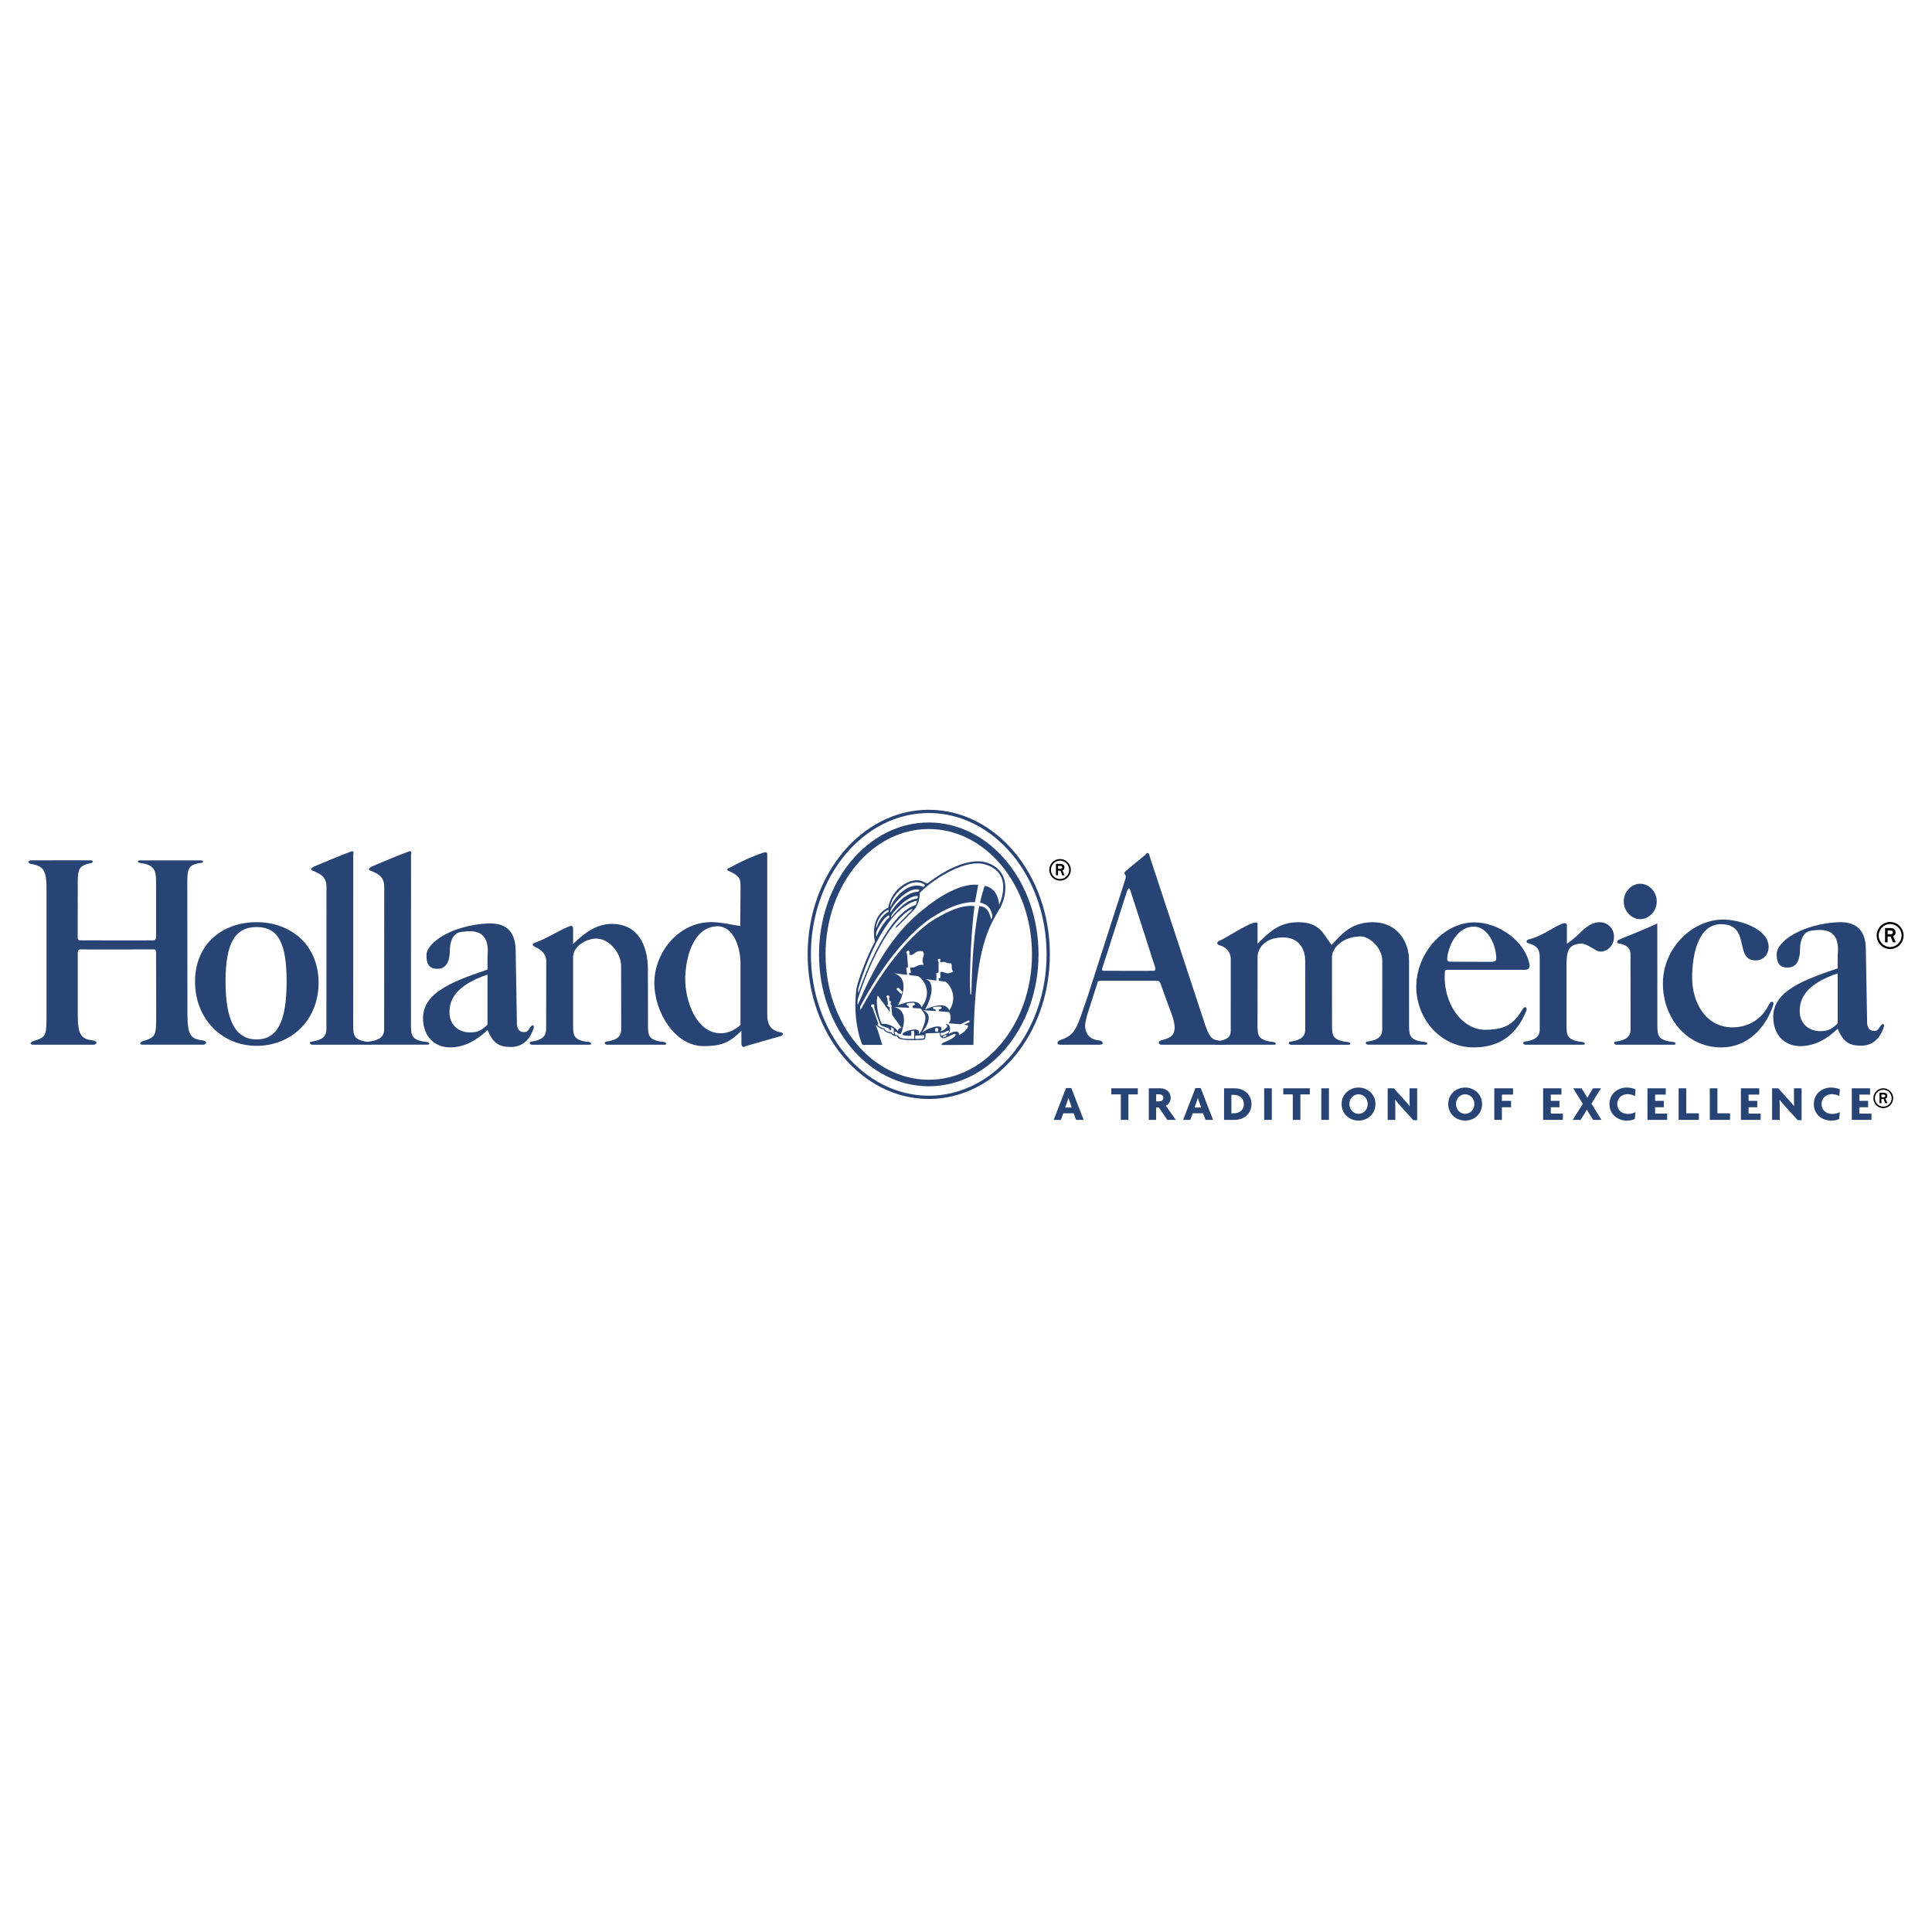<?xml version="1.0" encoding="utf-8"?>
<!-- Generator: Adobe Illustrator 13.0.0, SVG Export Plug-In . SVG Version: 6.00 Build 14948)  -->
<!DOCTYPE svg PUBLIC "-//W3C//DTD SVG 1.0//EN" "http://www.w3.org/TR/2001/REC-SVG-20010904/DTD/svg10.dtd">
<svg version="1.0" id="Layer_1" xmlns="http://www.w3.org/2000/svg" xmlns:xlink="http://www.w3.org/1999/xlink" x="0px" y="0px"
	 width="192.756px" height="192.756px" viewBox="0 0 192.756 192.756" enable-background="new 0 0 192.756 192.756"
	 xml:space="preserve">
<g>
	<polygon fill-rule="evenodd" clip-rule="evenodd" fill="#FFFFFF" points="0,0 192.756,0 192.756,192.756 0,192.756 0,0 	"/>
	<path fill-rule="evenodd" clip-rule="evenodd" d="M105.761,87.863c0.59,0,1.073-0.482,1.073-1.079c0-0.591-0.483-1.079-1.073-1.079
		c-0.589,0-1.073,0.487-1.073,1.079C104.688,87.381,105.172,87.863,105.761,87.863L105.761,87.863L105.761,87.863z M104.848,86.784
		c0-0.505,0.41-0.918,0.913-0.918s0.914,0.413,0.914,0.918c0,0.504-0.411,0.917-0.914,0.917S104.848,87.289,104.848,86.784
		L104.848,86.784L104.848,86.784z M105.354,87.326h0.205v-0.458h0.244l0.178,0.458h0.229l-0.211-0.491
		c0.073-0.036,0.197-0.078,0.197-0.279c0-0.332-0.246-0.367-0.462-0.367h-0.38V87.326L105.354,87.326L105.354,87.326z
		 M105.559,86.385h0.229c0.124,0,0.192,0.051,0.192,0.151c0,0.101-0.078,0.147-0.173,0.147h-0.249V86.385L105.559,86.385z"/>
	<path fill-rule="evenodd" clip-rule="evenodd" d="M187.895,110.559c0.541,0,0.985-0.443,0.985-0.992c0-0.543-0.444-0.99-0.985-0.99
		s-0.986,0.447-0.986,0.99C186.908,110.115,187.354,110.559,187.895,110.559L187.895,110.559L187.895,110.559z M187.055,109.566
		c0-0.463,0.379-0.844,0.84-0.844s0.839,0.381,0.839,0.844c0,0.465-0.378,0.844-0.839,0.844S187.055,110.031,187.055,109.566
		L187.055,109.566L187.055,109.566z M187.521,110.064h0.189v-0.422h0.222l0.165,0.422h0.21l-0.194-0.451
		c0.067-0.035,0.181-0.072,0.181-0.256c0-0.305-0.228-0.338-0.424-0.338h-0.349V110.064L187.521,110.064L187.521,110.064z
		 M187.71,109.199h0.209c0.114,0,0.178,0.047,0.178,0.139c0,0.094-0.073,0.137-0.159,0.137h-0.228V109.199L187.71,109.199z"/>
	<path fill-rule="evenodd" clip-rule="evenodd" d="M188.579,94.685c0.738,0,1.342-0.603,1.342-1.349
		c0-0.741-0.604-1.349-1.342-1.349c-0.735,0-1.341,0.608-1.341,1.349C187.238,94.082,187.844,94.685,188.579,94.685L188.579,94.685
		L188.579,94.685z M187.438,93.336c0-0.632,0.513-1.148,1.142-1.148c0.627,0,1.142,0.516,1.142,1.148
		c0,0.631-0.515,1.148-1.142,1.148C187.95,94.484,187.438,93.967,187.438,93.336L187.438,93.336L187.438,93.336z M188.071,94.013
		h0.257V93.44h0.302l0.225,0.573h0.283l-0.261-0.614c0.09-0.046,0.243-0.098,0.243-0.35c0-0.414-0.308-0.459-0.575-0.459h-0.474
		V94.013L188.071,94.013L188.071,94.013z M188.328,92.836h0.285c0.155,0,0.241,0.063,0.241,0.188c0,0.127-0.099,0.185-0.217,0.185
		h-0.31V92.836L188.328,92.836z"/>
	<path fill-rule="evenodd" clip-rule="evenodd" fill="#FFFFFF" d="M80.742,95.218c0-7.88,5.337-14.265,11.92-14.265
		c6.584,0,11.921,6.385,11.921,14.265c0,7.876-5.337,14.265-11.921,14.265C86.08,109.482,80.742,103.094,80.742,95.218
		L80.742,95.218z"/>
	<path fill="none" stroke="#274475" stroke-width="0.326" stroke-miterlimit="2.613" d="M80.742,95.218
		c0-7.88,5.337-14.265,11.92-14.265c6.583,0,11.92,6.385,11.92,14.265c0,7.876-5.337,14.265-11.92,14.265
		C86.08,109.482,80.742,103.094,80.742,95.218"/>
	<path fill-rule="evenodd" clip-rule="evenodd" fill="#274475" d="M108.118,111.73l-1.232-3.176h-0.526l-1.233,3.176h0.717
		l0.241-0.656h1.031l0.246,0.656H108.118L108.118,111.73L108.118,111.73z M106.929,110.496h-0.657l0.226-0.633
		c0.034-0.09,0.075-0.207,0.099-0.32h0.009c0.03,0.113,0.065,0.23,0.1,0.32L106.929,110.496L106.929,110.496z"/>
	<polygon fill-rule="evenodd" clip-rule="evenodd" fill="#274475" points="113.521,109.191 113.521,108.58 110.875,108.58 
		110.875,109.186 111.824,109.186 111.824,111.73 112.58,111.73 112.58,109.191 113.521,109.191 	"/>
	<path fill-rule="evenodd" clip-rule="evenodd" fill="#274475" d="M117.314,111.73l-0.998-1.408
		c0.266-0.125,0.481-0.418,0.481-0.791c0-0.592-0.476-0.951-1.012-0.951h-1.17v3.15h0.733v-1.24h0.27l0.845,1.24H117.314
		L117.314,111.73L117.314,111.73z M116.066,109.531c0,0.248-0.196,0.357-0.393,0.357h-0.324v-0.707h0.324
		C115.87,109.182,116.066,109.297,116.066,109.531L116.066,109.531z"/>
	<path fill-rule="evenodd" clip-rule="evenodd" fill="#274475" d="M121.029,111.73l-1.235-3.176h-0.526l-1.231,3.176h0.717
		l0.24-0.656h1.032l0.246,0.656H121.029L121.029,111.73L121.029,111.73z M119.84,110.496h-0.66l0.228-0.633
		c0.032-0.09,0.072-0.207,0.099-0.32h0.009c0.027,0.113,0.063,0.23,0.099,0.32L119.84,110.496L119.84,110.496z"/>
	<path fill-rule="evenodd" clip-rule="evenodd" fill="#274475" d="M124.861,110.154c0-0.98-0.777-1.574-1.681-1.574h-1.056v3.15
		h1.056C124.084,111.73,124.861,111.137,124.861,110.154L124.861,110.154L124.861,110.154z M124.098,110.154
		c0,0.613-0.461,0.92-1.006,0.92h-0.236v-1.838h0.236C123.637,109.236,124.098,109.543,124.098,110.154L124.098,110.154z"/>
	<polygon fill-rule="evenodd" clip-rule="evenodd" fill="#274475" points="126.127,108.58 126.127,111.73 126.888,111.73 
		126.888,108.58 126.127,108.58 	"/>
	<polygon fill-rule="evenodd" clip-rule="evenodd" fill="#274475" points="130.682,109.191 130.682,108.58 128.034,108.58 
		128.034,109.186 128.982,109.186 128.982,111.73 129.74,111.73 129.74,109.191 130.682,109.191 	"/>
	<polygon fill-rule="evenodd" clip-rule="evenodd" fill="#274475" points="131.827,108.58 131.827,111.73 132.588,111.73 
		132.588,108.58 131.827,108.58 	"/>
	<path fill-rule="evenodd" clip-rule="evenodd" fill="#274475" d="M137.23,110.148c0-1.006-0.821-1.645-1.689-1.645
		c-0.865,0-1.687,0.639-1.687,1.645c0,1.02,0.821,1.654,1.687,1.654C136.409,111.803,137.23,111.168,137.23,110.148L137.23,110.148
		L137.23,110.148z M136.459,110.148c0,0.594-0.446,0.979-0.918,0.979s-0.913-0.385-0.913-0.979c0-0.586,0.441-0.971,0.913-0.971
		S136.459,109.562,136.459,110.148L136.459,110.148z"/>
	<path fill-rule="evenodd" clip-rule="evenodd" fill="#274475" d="M141.392,111.764v-3.184h-0.762v1.184
		c0,0.199,0.004,0.4,0.016,0.59l-0.012,0.002c-0.142-0.182-0.362-0.438-0.51-0.6l-1.061-1.176h-0.614v3.15h0.761v-1.334
		c0-0.199-0.005-0.439-0.016-0.662l0.011-0.004c0.167,0.207,0.388,0.475,0.586,0.691l1.217,1.342H141.392L141.392,111.764z"/>
	<path fill-rule="evenodd" clip-rule="evenodd" fill="#274475" d="M147.866,110.148c0-1.006-0.819-1.645-1.688-1.645
		c-0.866,0-1.688,0.639-1.688,1.645c0,1.02,0.821,1.654,1.688,1.654C147.047,111.803,147.866,111.168,147.866,110.148
		L147.866,110.148L147.866,110.148z M147.096,110.148c0,0.594-0.447,0.979-0.918,0.979c-0.472,0-0.915-0.385-0.915-0.979
		c0-0.586,0.443-0.971,0.915-0.971C146.648,109.178,147.096,109.562,147.096,110.148L147.096,110.148z"/>
	<polygon fill-rule="evenodd" clip-rule="evenodd" fill="#274475" points="150.957,109.207 150.957,108.58 149.086,108.58 
		149.086,111.73 149.846,111.73 149.846,110.471 150.76,110.471 150.76,109.834 149.846,109.834 149.846,109.207 150.957,109.207 	
		"/>
	<polygon fill-rule="evenodd" clip-rule="evenodd" fill="#274475" points="155.924,111.73 155.924,111.104 154.721,111.104 
		154.721,110.471 155.59,110.471 155.59,109.834 154.721,109.834 154.721,109.207 155.785,109.207 155.785,108.58 153.959,108.58 
		153.959,111.73 155.924,111.73 	"/>
	<path fill-rule="evenodd" clip-rule="evenodd" fill="#274475" d="M159.779,111.73l-1.001-1.619l0.952-1.531h-0.792l-0.393,0.637
		c-0.061,0.094-0.127,0.213-0.176,0.314h-0.011c-0.045-0.102-0.114-0.221-0.172-0.314l-0.392-0.637h-0.836l0.959,1.551l-1.01,1.6
		h0.791l0.43-0.682c0.062-0.105,0.141-0.232,0.194-0.346h0.011c0.06,0.113,0.133,0.248,0.19,0.346l0.419,0.682H159.779
		L159.779,111.73z"/>
	<path fill-rule="evenodd" clip-rule="evenodd" fill="#274475" d="M163.179,108.699c-0.187-0.109-0.497-0.195-0.89-0.195
		c-0.819,0-1.71,0.564-1.71,1.65c0,1.082,0.884,1.648,1.71,1.648c0.379,0,0.644-0.064,0.819-0.168l0.064-0.684
		c-0.172,0.111-0.432,0.186-0.771,0.186c-0.595,0-1.051-0.389-1.051-0.982c0-0.598,0.456-0.988,1.026-0.988
		c0.339,0,0.584,0.096,0.747,0.197L163.179,108.699L163.179,108.699z"/>
	<polygon fill-rule="evenodd" clip-rule="evenodd" fill="#274475" points="166.332,111.73 166.332,111.104 165.13,111.104 
		165.13,110.471 165.999,110.471 165.999,109.834 165.13,109.834 165.13,109.207 166.194,109.207 166.194,108.58 164.367,108.58 
		164.367,111.73 166.332,111.73 	"/>
	<polygon fill-rule="evenodd" clip-rule="evenodd" fill="#274475" points="169.494,111.73 169.494,111.074 168.237,111.074 
		168.237,108.58 167.476,108.58 167.476,111.73 169.494,111.73 	"/>
	<polygon fill-rule="evenodd" clip-rule="evenodd" fill="#274475" points="172.604,111.73 172.604,111.074 171.347,111.074 
		171.347,108.58 170.585,108.58 170.585,111.73 172.604,111.73 	"/>
	<polygon fill-rule="evenodd" clip-rule="evenodd" fill="#274475" points="175.659,111.73 175.659,111.104 174.455,111.104 
		174.455,110.471 175.324,110.471 175.324,109.834 174.455,109.834 174.455,109.207 175.521,109.207 175.521,108.58 173.693,108.58 
		173.693,111.73 175.659,111.73 	"/>
	<path fill-rule="evenodd" clip-rule="evenodd" fill="#274475" d="M179.746,111.764v-3.184h-0.762v1.184
		c0,0.199,0.005,0.4,0.015,0.59l-0.01,0.002c-0.144-0.182-0.363-0.438-0.512-0.6l-1.062-1.176h-0.613v3.15h0.763v-1.334
		c0-0.199-0.006-0.439-0.017-0.662l0.011-0.004c0.168,0.207,0.388,0.475,0.585,0.691l1.218,1.342H179.746L179.746,111.764z"/>
	<path fill-rule="evenodd" clip-rule="evenodd" fill="#274475" d="M183.563,108.699c-0.187-0.109-0.495-0.195-0.889-0.195
		c-0.82,0-1.708,0.564-1.708,1.65c0,1.082,0.883,1.648,1.708,1.648c0.376,0,0.644-0.064,0.82-0.168l0.064-0.684
		c-0.174,0.111-0.433,0.186-0.772,0.186c-0.595,0-1.05-0.389-1.05-0.982c0-0.598,0.455-0.988,1.025-0.988
		c0.339,0,0.584,0.096,0.747,0.197L183.563,108.699L183.563,108.699z"/>
	<polygon fill-rule="evenodd" clip-rule="evenodd" fill="#274475" points="186.718,111.73 186.718,111.104 185.515,111.104 
		185.515,110.471 186.384,110.471 186.384,109.834 185.515,109.834 185.515,109.207 186.58,109.207 186.58,108.58 184.754,108.58 
		184.754,111.73 186.718,111.73 	"/>
	<path fill="none" stroke="#274475" stroke-width="3.220000e-04" stroke-miterlimit="2.613" d="M85.907,104.232h13.384
		 M87.347,105.625h10.404 M88.486,106.32h8.176 M90.281,107.018h4.57"/>
	<path fill-rule="evenodd" clip-rule="evenodd" fill="#274475" d="M86.05,104.246c-0.261-0.422-0.975-2.775-0.606-5.574
		c0.163-0.9,1.038-3.243,1.838-4.708c-0.486-2.61,1.146-3.332,1.341-3.41c0.324-1.932,2.313-3.132,3.448-2.61
		c0.389,0.18,0.336,0.322,0.725,0c0.928-0.71,3.675-2.521,5.675-1.876c2.476,0.833,1.882,3.375,1.416,4.331
		c-1.179,2.054-2.659,3.919-2.767,13.847C96.557,104.27,86.05,104.246,86.05,104.246L86.05,104.246z"/>
	<path fill-rule="evenodd" clip-rule="evenodd" fill="#FFFFFF" d="M96.86,99.271c0.163-0.1-0.063-4.354,0.833-8.863
		c1.059,0,1.177,1.333,1.177,1.333L99,91.53c0,0,0.077-1.231-1.222-1.476c0.26-1.167,0.466-1.666,0.466-1.666
		c0.086,0.01,1.286,0.144,1.448,1.889c0.087-0.179,1.493-3.287-1.535-4.065c-1.708-0.444-4.649,1.155-6.399,2.865
		c0.042,0.622-0.249,1.343-0.508,1.632c-0.261,0.299-1.872,1.898-1.872,1.898l0.022-0.189l1.642-1.676
		c-0.063-0.222-1.29,0.607-2.464,2.376c-1.073,1.615-2.119,3.861-3.005,6.586c-0.042,0.289,0,0.564,0,0.564
		c1.622-3.73,3.329-6.907,6.444-9.46c1.859-1.525,3.913-2.688,5.578-2.532c-0.042,0.288-0.324,1.732-0.324,1.732
		c-1.881-0.089-4.107,1.422-4.107,1.422s-3.632,1.954-7.331,8.973c-0.032,0.221,0.011,0.254,0.022,0.355
		c4.323-7.841,7.784-9.262,7.784-9.262s2.075-1.333,3.589-1.089C96.773,93.874,96.676,99.238,96.86,99.271L96.86,99.271z"/>
	<path fill-rule="evenodd" clip-rule="evenodd" fill="#FFFFFF" d="M85.649,98.582c0.41-1.354,2.41-7.839,5.826-8.729
		c-0.021,0.378-0.128,0.445-0.128,0.445c-2.248,0.688-4.401,4.997-5.698,8.75C85.573,98.949,85.649,98.582,85.649,98.582
		L85.649,98.582z"/>
	<path fill-rule="evenodd" clip-rule="evenodd" fill="#FFFFFF" d="M87.433,92.585c-0.141-0.154,0.292-1.421,1.146-1.799
		c0.097-0.01,0.119,0.134,0.076,0.179C87.769,91.409,87.433,92.585,87.433,92.585L87.433,92.585z"/>
	<path fill-rule="evenodd" clip-rule="evenodd" fill="#FFFFFF" d="M88.676,91.332c0.076,0.088,0.033,0.211,0.033,0.211
		c-0.574,0.477-1.124,1.511-1.265,1.898c-0.032-0.044-0.032-0.387-0.032-0.387C87.672,92.319,88.308,91.409,88.676,91.332
		L88.676,91.332z"/>
	<path fill-rule="evenodd" clip-rule="evenodd" fill="#FFFFFF" d="M88.902,91.542c-0.032-0.089,0.012-0.201,0.012-0.201
		c0.128-0.255,1.546-1.976,2.627-1.954c0.075,0.044-0.022,0.255-0.022,0.255C91.174,89.721,90.428,89.677,88.902,91.542
		L88.902,91.542z"/>
	<path fill-rule="evenodd" clip-rule="evenodd" fill="#FFFFFF" d="M88.848,90.832c-0.02,0.134-0.031,0.211,0.033,0.177
		c0.042-0.078,1.157-1.943,2.703-2.042c0.141-0.033,0.13-0.2,0.13-0.2C90.665,88.477,89.207,90.021,88.848,90.832L88.848,90.832z"/>
	<path fill-rule="evenodd" clip-rule="evenodd" fill="#FFFFFF" d="M92.114,88.488c-1.255-0.588-2.79,0.811-3.254,1.987
		c-0.066,0,0.01-0.244,0.01-0.244c0.152-0.911,1.902-2.843,3.341-1.999C92.406,88.344,92.114,88.488,92.114,88.488L92.114,88.488z"
		/>
	<path fill-rule="evenodd" clip-rule="evenodd" fill="#FFFFFF" d="M87.39,102.336c0.551,1.254,0.498,2.277,1.222,2.555
		c0.206,0,4.703,0,4.703,0s0.519-0.268,0.67-0.777c0.151-0.133,0.865-0.332,1.287-0.711c0.033-0.033,0.161-0.289-0.044-0.256
		c-0.756,0.289-0.972,0.578-1.308,0.367c-0.196-0.111-0.152-0.469-0.152-0.469c-0.604,0.035-1.264,0.045-1.264,0.045
		s-0.205,0-0.163,0.135c0.022,0.145-0.031,0.434-0.129,0.488c-0.076,0.045-1.957,0.154-2.53-0.09c-0.14-0.1-0.173-0.244-0.173-0.244
		s-0.399,0.033-0.584-0.244c-0.162-0.021-0.745-0.188-0.755-0.443C87.649,102.658,87.357,102.113,87.39,102.336L87.39,102.336z"/>
	<path fill-rule="evenodd" clip-rule="evenodd" fill="#FFFFFF" d="M87.043,100.514c-0.248-0.109-0.119-0.266-0.021-0.309
		c0.303-0.045,0.195,0.232,0.195,0.232c0.01,0.221,0.553,1.721,0.66,1.855c0.151,0.088,0.779,0.297,0.779,0.297
		c0.107,0.213,0.269,0.201,0.269,0.201l-0.01-0.322l0.259,0.178v0.512c-0.118,0.055-0.227-0.156-0.227-0.156
		c-0.702-0.088-0.702-0.377-0.702-0.377c-0.562-0.145-0.692-0.377-0.692-0.377l0.087-0.09L87.043,100.514L87.043,100.514z"/>
	<path fill-rule="evenodd" clip-rule="evenodd" fill="#FFFFFF" d="M87.574,99.316c-0.304,0.877,0.226,2.564,0.399,2.832
		c0.854-0.066,1.47,0.498,1.599,0.709c0.13-0.377,0.271-0.277,0.391-0.277c-0.076-0.111-0.952-1.32-0.952-1.32l-0.076-0.812
		c0.107-0.121-0.065-0.221-0.065-0.221l-0.022-0.168c0.163-0.064,0.033-0.154-0.107-0.199c-0.01-0.076-0.043-0.254-0.043-0.254
		c0.205-0.201-0.107-0.303-0.107-0.303c-0.249,0.035-0.097,0.246-0.097,0.246c0.075,0.111,0.064,0.531,0.107,0.666
		c-0.151,0.033-0.021,0.178-0.021,0.178l0.173,0.09l0.033,0.488L87.574,99.316L87.574,99.316z"/>
	<path fill-rule="evenodd" clip-rule="evenodd" fill="#FFFFFF" d="M89.195,100.471c0.27,0.021,1.492,0.078,1.492,0.078l-0.01-0.189
		c0,0-0.347-0.012-0.173-0.256c0.183-0.055,0.615-0.066,0.615-0.066s0.174,0.043,0.162,0.178c0,0.09-0.239,0.133-0.239,0.133
		l0.034,0.223l0.757,0.045c0,0,0.497,0.467,0.497,0.889c0.01,0.543-0.433,1.555-0.671,1.676c0.033-0.178,0.066-0.256-0.02-0.355
		c-0.272-0.322-1.731,0.111-1.591,0.422c0.12,0.066,0.551,0.123,0.866,0.078c0.011-0.1,0-0.467,0-0.467l0.281-0.033l0.022,0.822
		c0,0-0.963,0.055-1.374-0.1c-0.075-0.033-0.162-0.055-0.195-0.201c-0.097-0.1-0.271,0-0.368-0.188
		c-0.031-0.068-0.021-0.223-0.021-0.223h0.195c0,0,0.097,0.211,0.227,0.199c0.13,0.033,0.194,0.012,0.194,0.012
		S90.925,100.848,89.195,100.471L89.195,100.471z"/>
	<path fill-rule="evenodd" clip-rule="evenodd" fill="#FFFFFF" d="M92.114,100.793c1.318,0.621-0.163,2.244-0.163,2.244
		c1.212-0.803,2.304-0.824,1.893-0.158c0.238,0.023,0.67-0.398,0.67-0.486c-0.01-0.133-0.184-0.213-0.184-0.213
		c0.508-0.076,0.563,0.557,0.313,0.988c0.618-0.365,1.124-0.344,1.027,0.123c0.586-0.32,0.974-0.768,0.92-0.988
		c-0.11-0.021-0.422-0.055-0.422-0.055l0.519-0.256c0.172-0.211-0.077-0.178-0.077-0.178l-0.789,0.379l-1.179-0.102
		c0.423-0.488,0.055-1.111,0.055-1.111l-1.015-0.09l-0.013-0.176c0.476-0.1,0.227-0.289,0.12-0.289
		c-0.217-0.021-0.595,0.045-0.595,0.045c-0.227,0.078-0.065,0.223-0.021,0.188c0.184,0.057,0.141,0.066,0.141,0.066
		c0.097,0.035,0.042,0.146,0.042,0.146L92.114,100.793L92.114,100.793z"/>
	<path fill-rule="evenodd" clip-rule="evenodd" fill="#FFFFFF" d="M89.207,97.104c1.87,0.601,0.379,3.2,0.379,3.2
		c1.944-0.812,2.291-0.057,2.366,0.197c1.232-1.686-0.02-2.996-0.399-3.119c-0.12-0.012-0.833-0.1-0.833-0.1l-0.026-0.213
		l0.19-0.008l-0.076-0.523c0,0,0.22,0.004,0.358-0.022c0.228-0.046,0.345-0.184,0.55-0.232c0.145-0.036,0.444-0.023,0.444-0.023
		s-0.119-0.278-0.119-0.433c0-0.189,0.129-0.433,0.129-0.61c0-0.179-0.098-0.312-0.098-0.312s-0.326-0.054-0.519,0.012
		c-0.228,0.079-0.42,0.328-0.605,0.354c-0.116,0.018-0.195,0.023-0.239-0.099c0,0,0.164-0.278-0.11-0.334
		c-0.322,0.113-0.105,0.312-0.105,0.312l0.105,1.337l-0.182,0.062l0.088,0.711L89.207,97.104L89.207,97.104z"/>
	<path fill-rule="evenodd" clip-rule="evenodd" fill="#FFFFFF" d="M92.363,97.684c1.276,0.455,0.097,2.82-0.076,3.041
		c2.248-1.01,2.411,0.102,2.411,0.102c0.962-1.389-0.032-2.744-0.389-2.889c-0.173-0.01-0.648-0.088-0.648-0.088l-0.021-0.266h0.195
		l-0.022-0.557c0.06-0.035,0.094-0.07,0.163-0.067c0.195,0.012,0.321,0.145,0.54,0.144c0.233,0,0.377-0.041,0.574-0.166
		c-0.072-0.119-0.103-0.196-0.131-0.333c-0.025-0.131,0.036-0.217-0.01-0.344c-0.024-0.071-0.048-0.109-0.097-0.167
		c-0.088,0.014-0.119,0.033-0.227,0.012c-0.193-0.04-0.29-0.132-0.487-0.144c-0.126-0.009-0.227,0.088-0.324,0.021
		c-0.043-0.134,0.141-0.322-0.119-0.322c-0.26,0.022-0.054,0.322-0.054,0.322v1.043l-0.217,0.045v0.756L92.363,97.684L92.363,97.684
		z"/>
	<path fill-rule="evenodd" clip-rule="evenodd" fill="#FFFFFF" d="M89.649,98.561l0.368,0.367c0.042,0.121-0.087,0.266-0.087,0.266
		l-0.465-0.467C89.411,98.539,89.649,98.561,89.649,98.561L89.649,98.561z"/>
	<path fill-rule="evenodd" clip-rule="evenodd" fill="#FFFFFF" d="M93.303,102.625c-0.011,0.133,0.011,0.289,0.011,0.289l0.271,0.01
		l0.032-0.299C93.617,102.625,93.444,102.426,93.303,102.625L93.303,102.625z"/>
	<path fill-rule="evenodd" clip-rule="evenodd" fill="#FFFFFF" d="M93.854,103.045c0.13,0,0.249,0,0.249,0s0.432-0.232,0.573-0.221
		c0.022,0.023,0.055,0.178-0.183,0.289c-0.141,0.055-0.584,0.244-0.584,0.244S93.8,103.191,93.854,103.045L93.854,103.045z"/>
	<path fill-rule="evenodd" clip-rule="evenodd" fill="#FFFFFF" d="M94.07,103.393c-0.011,0.031-0.025,0.049-0.011,0.076
		c0.021,0.037,0.081,0.045,0.11,0.01l0.324-0.1l-0.098-0.109h-0.14C94.255,103.27,94.179,103.379,94.07,103.393L94.07,103.393z"/>
	<path fill-rule="evenodd" clip-rule="evenodd" fill="#FFFFFF" d="M91.303,103.324l0.021,0.344l0.746-0.055
		c0.119,0.021,0.141-0.111,0.141-0.111l-0.011-0.223L91.303,103.324L91.303,103.324z"/>
	
		<line fill="none" stroke="#274475" stroke-width="3.220000e-04" stroke-miterlimit="2.613" x1="86.543" y1="104.93" x2="98.554" y2="104.93"/>
	<path fill="none" stroke="#274475" stroke-width="0.653" stroke-miterlimit="2.613" d="M82.04,95.218
		c0-7.087,4.755-12.833,10.623-12.833s10.625,5.746,10.625,12.833c0,7.087-4.757,12.833-10.625,12.833S82.04,102.305,82.04,95.218"
		/>
	<path fill-rule="evenodd" clip-rule="evenodd" fill="#274475" d="M52.91,102.477c-0.316,0.514-0.413,0.514-0.729,0.488
		c-0.31-0.023-0.554-0.213-0.607-0.734l-0.125-7.317c0-1.591-0.597-2.907-2.861-2.779c-3.361,0.192-5.987,1.809-6.038,3.151
		c-0.021,0.81,0.214,1.372,1.075,1.372c1.025,0,1.256-0.933,1.256-1.866c0-0.152,0.005-1.669,1.119-1.813
		c1.114-0.144,2.921-0.332,2.638,2.463v1.294c-4.011,1.338-6.776,2.543-6.398,5.358c0.217,1.627,1.381,2.42,2.718,2.404
		c1.341-0.018,2.533-0.643,3.68-1.729c0.553,1.283,1.087,1.688,2.353,1.688c1.217,0,1.945-0.857,2.261-1.908
		C53.299,102.23,53.104,102.207,52.91,102.477L52.91,102.477L52.91,102.477z M48.636,102.232c-0.597,0.555-0.923,0.773-1.759,0.773
		c-1.122,0-2.032-0.752-2.032-2.016s0.632-2.678,3.791-3.754V102.232L48.636,102.232z"/>
	<path fill-rule="evenodd" clip-rule="evenodd" fill="#274475" d="M31.785,98.045c0-3.734-2.728-6.039-6.18-6.039
		s-6.146,2.201-6.146,5.933c0,3.734,2.693,6.404,6.146,6.404S31.785,101.779,31.785,98.045L31.785,98.045L31.785,98.045z
		 M28.595,97.92c0,3.867-0.857,5.783-2.99,5.783c-2.132,0-3.103-1.916-3.103-5.783c0-3.869,0.97-5.428,3.103-5.428
		C27.738,92.492,28.595,94.051,28.595,97.92L28.595,97.92z"/>
	<path fill-rule="evenodd" clip-rule="evenodd" fill="#274475" d="M74.342,104.389l3.496-1.002c0.227-0.037,0.518-0.332-0.03-0.416
		c-0.764-0.137-1.258-0.594-1.258-1.703V85.357c0,0,0.081-0.44-0.335-0.304c-1.223,0.402-2.42,0.965-3.395,1.509
		c0,0-0.614,0.188,0,0.384c0.928,0.466,1.063,0.632,1.063,1.515l-0.027,3.926c-0.846-0.11-1.572-0.328-2.645-0.38
		c-3.36-0.165-5.926,2.91-5.926,6.068c0,2.955,2.085,6.295,4.903,6.295c1.671,0,2.564-0.277,3.782-1.539v1.324
		C74.03,104.645,74.342,104.389,74.342,104.389L74.342,104.389L74.342,104.389z M73.877,102.256
		c-0.526,0.506-1.269,0.834-1.962,0.834c-2.458,0-3.549-3.238-3.549-5.387c0-1.816,0.636-5.115,3.082-5.284
		c1.637-0.113,2.375,1.887,2.429,3.515V102.256L73.877,102.256z"/>
	<path fill-rule="evenodd" clip-rule="evenodd" fill="#274475" d="M32.565,102.469c0.01,0.533,0.038,1.246-1.424,1.441
		c-0.412,0.072-0.168,0.318,0,0.322c0.27-0.004,5.69,0,5.69,0c0.315,0.02,0.315-0.201,0-0.273c-1.633-0.146-1.556-0.781-1.593-1.518
		l0.008-17.183c0.072-0.245,0-0.391-0.222-0.301c-1.237,0.448-2.576,1.034-3.74,1.52c-0.294,0.174-0.342,0.346,0,0.419
		c0.63,0.294,1.286,0.538,1.289,1.589L32.565,102.469L32.565,102.469z"/>
	<path fill-rule="evenodd" clip-rule="evenodd" fill="#274475" d="M38.327,102.463c0.011,0.531,0.037,1.246-1.422,1.441
		c-0.412,0.072-0.169,0.318,0,0.322c0.268-0.004,5.688,0,5.688,0c0.317,0.02,0.317-0.199,0-0.273
		c-1.633-0.146-1.557-0.783-1.592-1.516l0.008-17.185c0.072-0.244-0.001-0.39-0.222-0.3c-1.238,0.448-2.575,1.034-3.74,1.52
		c-0.293,0.174-0.341,0.346,0,0.419c0.631,0.292,1.287,0.538,1.289,1.589L38.327,102.463L38.327,102.463z"/>
	<path fill-rule="evenodd" clip-rule="evenodd" fill="#274475" d="M15.583,101.146c0,2.172-0.001,2.324-1.293,2.715
		c-0.48,0.17-0.284,0.367-0.087,0.367c0.263,0,6.085,0,6.085,0c0.218,0,0.502-0.27,0-0.416c-1.25-0.146-1.589-0.494-1.589-2.666
		L18.689,88.92c0-2.172-0.109-2.634,1.379-2.83c0.175,0.024,0.328-0.22,0-0.252c-0.547,0.008-6.127,0-6.127,0
		c-0.242,0.008-0.264,0.18,0,0.252c1.749,0.244,1.633,0.832,1.633,2.83v4.552c0,0,0.025,0.367-0.279,0.343
		c-0.307,0.024-7.307,0-7.307,0c-0.264,0.012-0.231-0.282-0.231-0.282c-0.01,0.219,0-4.613,0-4.613c0-2.172-0.075-2.512,1.303-2.806
		c0.241-0.072,0.328-0.244,0-0.276c-0.241-0.018-5.996,0-5.996,0c-0.416,0.056-0.175,0.326,0,0.35
		c1.335,0.22,1.598,0.685,1.576,2.732v12.227c0,2.172-0.001,2.324-1.292,2.715c-0.482,0.17-0.284,0.367-0.087,0.367
		c0.262,0,6.083,0,6.083,0c0.22,0,0.505-0.27,0-0.416c-1.247-0.146-1.587-0.494-1.587-2.666v-6.159c0,0,0.035-0.269,0.253-0.269
		c0.284,0.024,7.332,0,7.332,0c0.284,0.024,0.233,0.269,0.233,0.269L15.583,101.146L15.583,101.146z"/>
	<path fill-rule="evenodd" clip-rule="evenodd" fill="#274475" d="M61.976,102.469c0.011,0.533,0.038,1.246-1.424,1.441
		c-0.41,0.072-0.167,0.318,0,0.322c0.271-0.004,5.691,0,5.691,0c0.315,0.02,0.315-0.201,0-0.273
		c-1.634-0.146-1.557-0.781-1.593-1.518l-0.009-5.69c0-2.628-1.114-4.575-3.596-4.575c-1.553,0-2.793,0.944-3.867,2.005v-1.54
		c0,0,0.007-0.403-0.389-0.22c-1.045,0.415-2.285,1.247-3.428,1.637c-0.388,0.148-0.171,0.342,0.023,0.416
		c0.584,0.269,1.114,0.657,1.114,1.44l-0.009,6.526c0.011,0.537,0.038,1.273-1.425,1.469c-0.409,0.072-0.167,0.318,0,0.322
		c0.271-0.004,5.691,0,5.691,0c0.315,0.02,0.315-0.201,0-0.273c-1.634-0.146-1.542-0.781-1.577-1.518v-6.939
		c-0.024-1.051,1.284-1.859,2.31-1.859c1.289,0,2.48,1.441,2.48,2.729L61.976,102.469L61.976,102.469z"/>
	<path fill-rule="evenodd" clip-rule="evenodd" fill="#274475" d="M187.62,102.352c-0.316,0.512-0.412,0.512-0.729,0.488
		c-0.309-0.023-0.553-0.213-0.607-0.734l-0.126-7.317c0-1.591-0.596-2.907-2.862-2.777c-3.358,0.192-5.983,1.809-6.036,3.149
		c-0.021,0.811,0.215,1.373,1.074,1.373c1.027,0,1.256-0.932,1.256-1.867c0-0.152,0.007-1.669,1.12-1.813
		c1.111-0.144,2.921-0.332,2.637,2.463v1.294c-4.011,1.339-6.776,2.544-6.399,5.358c0.22,1.627,1.384,2.42,2.72,2.404
		c1.341-0.018,2.533-0.643,3.68-1.729c0.555,1.283,1.088,1.686,2.354,1.686c1.217,0,1.945-0.855,2.261-1.906
		C188.01,102.105,187.814,102.082,187.62,102.352L187.62,102.352L187.62,102.352z M183.346,102.107
		c-0.597,0.555-0.923,0.771-1.756,0.771c-1.123,0-2.034-0.75-2.034-2.014s0.631-2.678,3.79-3.754V102.107L183.346,102.107z"/>
	<path fill-rule="evenodd" clip-rule="evenodd" fill="#274475" d="M151.897,100.713c-0.826,1.369-1.604,2.004-3.671,2.029
		c-2.371,0.027-4.305-2.654-4.071-5.792c0.009-0.18,0.113-0.197,0.24-0.19c0.174,0,7.794,0,7.794,0
		c0.445-0.017,0.445-0.396,0.412-0.518c-0.448-2.402-3.134-4.229-5.519-4.215c-3.076,0.017-5.798,3.096-5.78,6.461
		c0.019,3.162,2.421,6.014,5.742,6.014c2.737,0,4.357-1.447,5.242-3.666C152.409,100.518,152.117,100.297,151.897,100.713
		L151.897,100.713L151.897,100.713z M144.386,95.603c0.146-1.435,1.108-3.184,2.697-3.153c1.265,0.024,2.101,1.616,2.185,2.927
		c0.035,0.514,0,0.571-0.579,0.588l-4.035-0.018C144.574,95.958,144.344,95.906,144.386,95.603L144.386,95.603z"/>
	<path fill-rule="evenodd" clip-rule="evenodd" fill="#274475" d="M109.687,104.232c0.536,0,0.329-0.367,0.06-0.416
		c-1.155-0.098-1.425-0.781-1.486-1.369c-0.033-0.299,0.15-1.074,0.414-1.832l0.825-2.568c0-0.193,0.27-0.193,0.27-0.193h5.685
		c0.229,0,0.31,0.229,0.31,0.229l0.93,2.557c0.184,0.455,0.537,1.402,0.496,1.955c-0.042,0.564-0.228,0.953-1.344,1.199
		c-0.393,0.143-0.229,0.439,0.021,0.439c0.352,0,6.46,0,6.46,0v-0.328c-1.26-0.152-1.477-0.02-2.045-1.51l-5.386-16.375
		c-0.184-0.455-0.238-0.918-0.339-0.915c-0.24,0.012-0.125,0.048-0.323,0.208c-0.948,0.759-1.302,1.076-2.024,1.687
		c-0.146,0.316,0.29,0.146,0.021,0.855l-3.741,11.635c-1.014,2.828-1.075,3.715-2.583,4.229c-0.539,0.172-0.518,0.514-0.125,0.514
		C106.255,104.232,109.687,104.232,109.687,104.232L109.687,104.232L109.687,104.232z M112.787,88.881
		c0.103,0.27,2.49,7.72,2.49,7.72s0.009,0.249-0.156,0.253c-0.145,0.02-5.022,0-5.022,0s-0.226-0.004-0.129-0.252
		c0.129-0.338,2.466-7.671,2.466-7.671C112.6,88.441,112.724,88.637,112.787,88.881L112.787,88.881z"/>
	<path fill-rule="evenodd" clip-rule="evenodd" fill="#274475" d="M163.647,91.705c0.835,0,1.646-0.757,1.646-1.768
		c0-1.01-0.812-1.768-1.646-1.768c-0.836,0-1.647,0.758-1.647,1.768C162,90.948,162.812,91.705,163.647,91.705L163.647,91.705z"/>
	<path fill-rule="evenodd" clip-rule="evenodd" fill="#274475" d="M176.484,100.223c-0.656,1.398-1.997,2.275-3.624,2.275
		c-2.726,0-4.036-2.539-4.036-4.963c0-2.108,0.536-5.378,2.942-5.33c2.822,0.059,1.349,3.313,3.136,3.594
		c1.095,0.171,1.573-0.712,1.558-1.344c-0.05-1.883-3.056-2.714-4.523-2.714c-3.093,0-6.006,2.836-6.029,6.331
		c-0.024,3.447,2.348,6.43,5.835,6.43c2.569,0,4.426-1.908,5.18-4.254C176.993,99.932,176.728,99.76,176.484,100.223
		L176.484,100.223z"/>
	<path fill-rule="evenodd" clip-rule="evenodd" fill="#274475" d="M156.291,96.624c-0.012-1.173,0.021-2.106,0.816-2.365
		c0.753-0.245,0.923-0.171,2.163,0.562c0.62,0.366,1.562-0.147,1.728-1.026c0.198-1.068-0.562-1.812-1.436-1.785
		c-0.702,0.021-1.277,0.4-2.069,1.197c-0.167,0.167-0.702,0.652-1.164,0.954c0,0,0-1.564,0-1.883c0-0.146-0.201-0.197-0.292-0.17
		c-1.05,0.304-1.946,1.222-3.576,1.637c-0.217,0.098-0.193,0.342,0,0.342c1.013,0.318,1.145,0.709,1.159,1.417v6.964
		c0.01,0.533,0.037,1.244-1.425,1.441c-0.411,0.072-0.168,0.316,0,0.322c0.27-0.006,5.689,0,5.689,0
		c0.318,0.018,0.318-0.201,0-0.275c-1.633-0.145-1.556-0.781-1.594-1.516V96.624L156.291,96.624z"/>
	<path fill-rule="evenodd" clip-rule="evenodd" fill="#274475" d="M165.347,92.133c-1.143,0.538-3.16,1.343-3.792,1.604
		c-0.34,0.181-0.22,0.401,0,0.401c1.239,0.211,1.119,0.993,1.119,1.295l0.01,7.036c0.011,0.533,0.038,1.244-1.423,1.441
		c-0.412,0.072-0.168,0.316,0,0.322c0.269-0.006,5.688,0,5.688,0c0.315,0.018,0.315-0.201,0-0.275
		c-1.632-0.145-1.556-0.781-1.593-1.516L165.347,92.133L165.347,92.133z"/>
	<path fill-rule="evenodd" clip-rule="evenodd" fill="#274475" d="M122.789,102.645c0.013,0.533,0.038,1.068-1.423,1.266
		c-0.411,0.072-0.167,0.316,0,0.322c0.269-0.006,5.689,0,5.689,0c0.317,0.018,0.317-0.201,0-0.275
		c-1.632-0.145-1.555-0.781-1.592-1.516l0.006-6.981c0-0.639,0.534-1.935,2.553-1.935c1.532,0,2.197,1.126,2.197,2.313l0.004,6.633
		c0.011,0.535,0.038,1.246-1.424,1.441c-0.41,0.074-0.167,0.318,0,0.324c0.271-0.006,5.69,0,5.69,0c0.316,0.018,0.316-0.201,0-0.275
		c-1.633-0.146-1.556-0.781-1.592-1.516l-0.006-6.987c0.018-0.957,1.186-2.032,2.862-2.032c0.836,0,2.141,1.075,2.156,2.411
		l-0.004,6.629c0.013,0.533,0.038,1.244-1.424,1.441c-0.409,0.072-0.168,0.316,0,0.322c0.271-0.006,5.69,0,5.69,0
		c0.316,0.018,0.316-0.201,0-0.275c-1.634-0.145-1.551-0.781-1.588-1.516l-0.003-6.602c0-2.046-1.303-3.829-3.611-3.829
		c-2.311,0-3.309,1.441-4.11,2.273c-0.835-1.06-1.142-2.273-3.331-2.273c-1.945,0-2.939,1.039-4.061,2.151v-1.957
		c0-0.756-2.967,1.321-3.769,1.639c-0.292,0.122-0.366,0.367-0.049,0.464c0.62,0.151,1.144,0.622,1.144,1.404L122.789,102.645
		L122.789,102.645z"/>
</g>
</svg>
